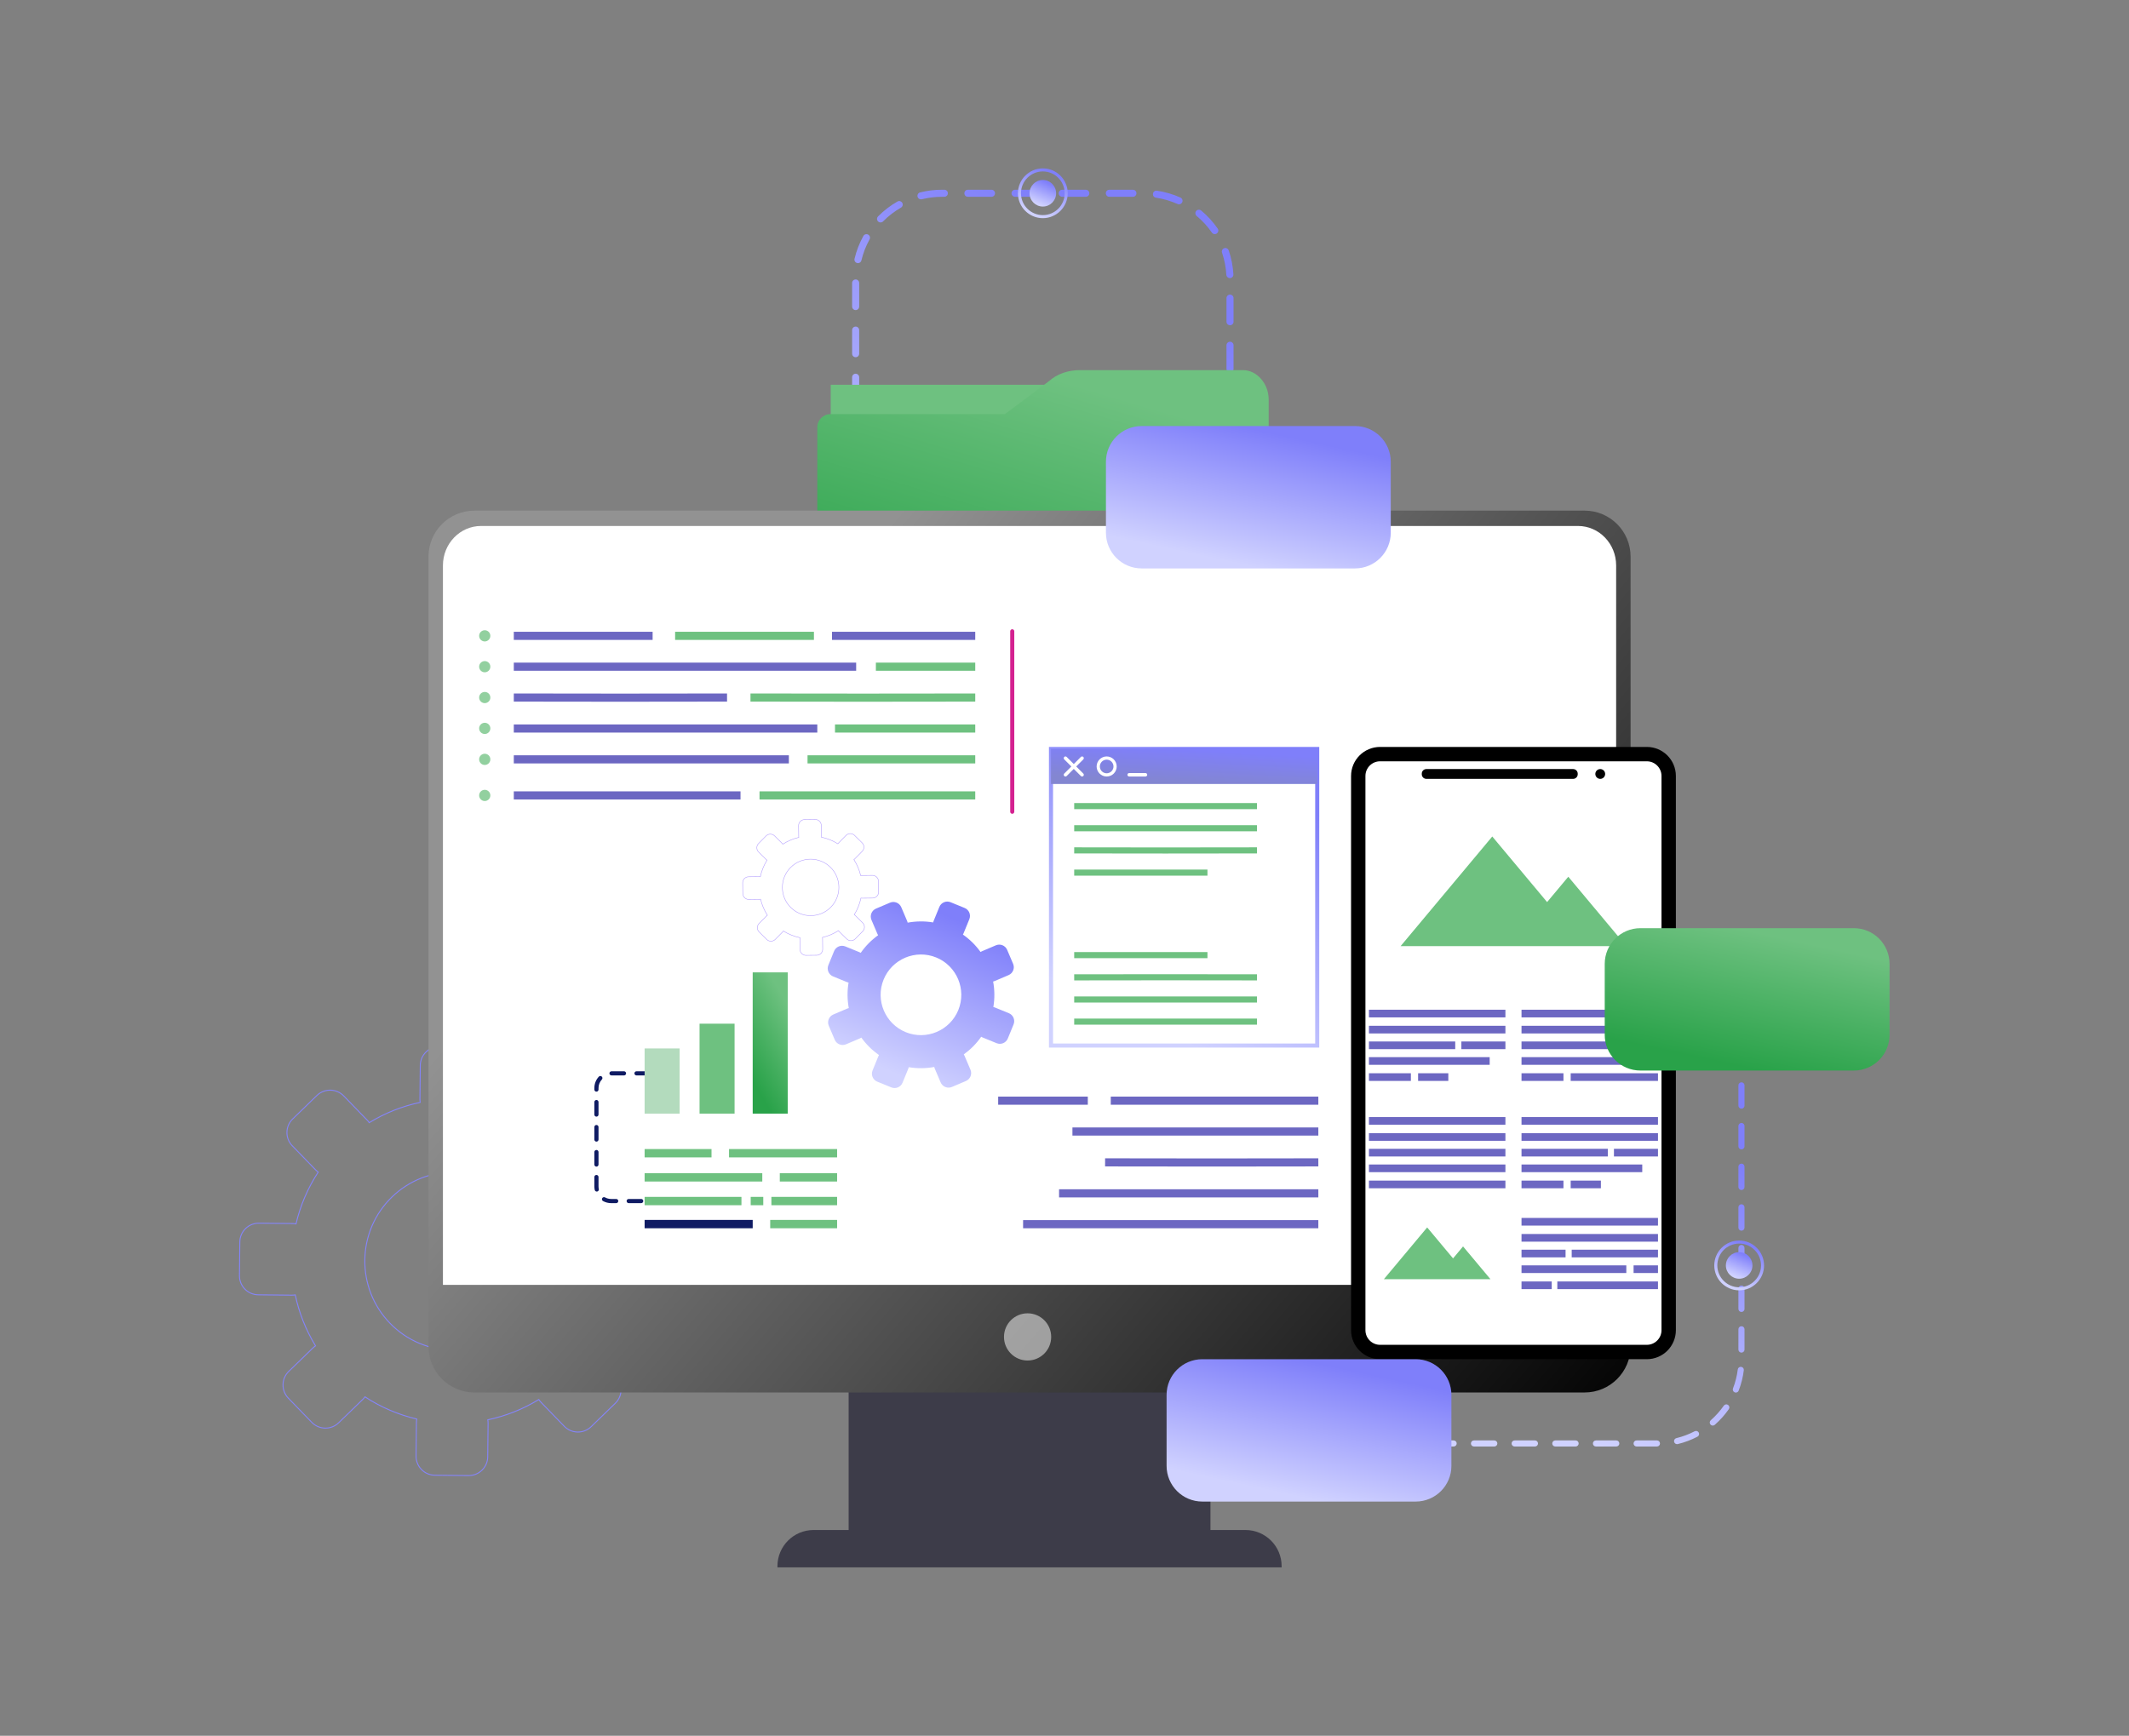 <svg width="2222" height="1812" viewBox="0 0 2222 1812" fill="none" xmlns="http://www.w3.org/2000/svg">
<rect x="0" y="0" width="2222" height="1812" fill="#808080" stroke="none"/>
<path d="M893.027 864.972C890.991 864.972 889.336 863.317 889.336 861.281V836.678C889.336 834.642 890.991 832.987 893.027 832.987C895.064 832.987 896.718 834.642 896.718 836.678V861.281C896.718 863.317 895.064 864.972 893.027 864.972ZM893.027 815.767C890.991 815.767 889.336 814.113 889.336 812.076V787.474C889.336 785.437 890.991 783.782 893.027 783.782C895.064 783.782 896.718 785.437 896.718 787.474V812.076C896.718 814.113 895.064 815.767 893.027 815.767ZM893.027 766.558C890.991 766.558 889.336 764.904 889.336 762.867V738.265C889.336 736.228 890.991 734.573 893.027 734.573C895.064 734.573 896.718 736.228 896.718 738.265V762.867C896.718 764.908 895.064 766.558 893.027 766.558ZM893.027 717.353C890.991 717.353 889.336 715.699 889.336 713.662V689.06C889.336 687.023 890.991 685.369 893.027 685.369C895.064 685.369 896.718 687.023 896.718 689.06V713.662C896.718 715.703 895.064 717.353 893.027 717.353ZM893.027 668.149C890.991 668.149 889.336 666.494 889.336 664.457V639.855C889.336 637.818 890.991 636.164 893.027 636.164C895.064 636.164 896.718 637.818 896.718 639.855V664.457C896.718 666.494 895.064 668.149 893.027 668.149ZM893.027 618.944C890.991 618.944 889.336 617.289 889.336 615.252V590.65C889.336 588.614 890.991 586.959 893.027 586.959C895.064 586.959 896.718 588.614 896.718 590.65V615.252C896.718 617.289 895.064 618.944 893.027 618.944ZM1283.75 574.621C1281.71 574.621 1280.06 572.966 1280.06 570.93V557.273C1280.06 555.237 1281.71 553.582 1283.75 553.582C1285.79 553.582 1287.44 555.237 1287.44 557.273V570.93C1287.44 572.966 1285.79 574.621 1283.75 574.621ZM893.027 569.739C890.991 569.739 889.336 568.088 889.336 566.048V541.445C889.336 539.409 890.991 537.754 893.027 537.754C895.064 537.754 896.718 539.409 896.718 541.445V566.048C896.718 568.084 895.064 569.739 893.027 569.739ZM1283.75 536.362C1281.71 536.362 1280.06 534.712 1280.06 532.671V508.069C1280.06 506.032 1281.71 504.377 1283.75 504.377C1285.79 504.377 1287.44 506.032 1287.44 508.069V532.671C1287.44 534.707 1285.79 536.362 1283.75 536.362ZM893.027 520.534C890.991 520.534 889.336 518.879 889.336 516.843V492.24C889.336 490.204 890.991 488.549 893.027 488.549C895.064 488.549 896.718 490.204 896.718 492.24V516.843C896.718 518.879 895.064 520.534 893.027 520.534ZM1283.75 487.153C1281.71 487.153 1280.06 485.499 1280.06 483.462V458.86C1280.06 456.823 1281.71 455.168 1283.75 455.168C1285.79 455.168 1287.44 456.823 1287.44 458.86V483.462C1287.44 485.503 1285.79 487.153 1283.75 487.153ZM893.027 471.325C890.991 471.325 889.336 469.67 889.336 467.634V443.031C889.336 440.995 890.991 439.34 893.027 439.34C895.064 439.34 896.718 440.995 896.718 443.031V467.634C896.718 469.674 895.064 471.325 893.027 471.325ZM1283.75 437.948C1281.71 437.948 1280.06 436.294 1280.06 434.257V409.655C1280.06 407.618 1281.71 405.964 1283.75 405.964C1285.79 405.964 1287.44 407.618 1287.44 409.655V434.257C1287.44 436.298 1285.79 437.948 1283.75 437.948ZM893.027 422.12C890.991 422.12 889.336 420.465 889.336 418.429V393.827C889.336 391.79 890.991 390.135 893.027 390.135C895.064 390.135 896.718 391.79 896.718 393.827V418.429C896.718 420.47 895.064 422.12 893.027 422.12ZM1283.75 388.743C1281.71 388.743 1280.06 387.089 1280.06 385.052V360.45C1280.06 358.413 1281.71 356.759 1283.75 356.759C1285.79 356.759 1287.44 358.413 1287.44 360.45V385.052C1287.44 387.093 1285.79 388.743 1283.75 388.743ZM893.027 372.915C890.991 372.915 889.336 371.261 889.336 369.224V344.622C889.336 342.585 890.991 340.931 893.027 340.931C895.064 340.931 896.718 342.585 896.718 344.622V369.224C896.718 371.261 895.064 372.915 893.027 372.915ZM1283.75 339.539C1281.71 339.539 1280.06 337.884 1280.06 335.847V311.245C1280.06 309.208 1281.71 307.554 1283.75 307.554C1285.79 307.554 1287.44 309.208 1287.44 311.245V335.847C1287.44 337.884 1285.79 339.539 1283.75 339.539ZM893.027 323.71C890.991 323.71 889.336 322.056 889.336 320.019V295.417C889.336 293.38 890.991 291.726 893.027 291.726C895.064 291.726 896.718 293.38 896.718 295.417V320.019C896.718 322.056 895.064 323.71 893.027 323.71ZM1283.59 290.338C1281.65 290.338 1280.02 288.819 1279.91 286.856C1279.46 278.969 1277.95 271.209 1275.4 263.781C1274.74 261.855 1275.77 259.753 1277.69 259.092C1279.6 258.435 1281.73 259.458 1282.38 261.387C1285.15 269.451 1286.8 277.881 1287.28 286.437C1287.4 288.474 1285.84 290.215 1283.81 290.334C1283.73 290.334 1283.66 290.338 1283.59 290.338ZM895.454 274.699C895.17 274.699 894.887 274.666 894.6 274.6C892.617 274.128 891.389 272.141 891.861 270.157C893.832 261.831 896.94 253.82 901.095 246.347C902.081 244.566 904.335 243.925 906.113 244.919C907.895 245.908 908.535 248.158 907.546 249.94C903.715 256.817 900.857 264.196 899.042 271.861C898.64 273.557 897.125 274.699 895.454 274.699ZM1267.85 244.397C1266.68 244.397 1265.53 243.843 1264.81 242.808C1260.33 236.321 1254.99 230.478 1248.94 225.44C1247.38 224.135 1247.16 221.807 1248.46 220.242C1249.77 218.67 1252.09 218.469 1253.66 219.77C1260.22 225.235 1266.01 231.574 1270.88 238.608C1272.04 240.287 1271.62 242.582 1269.94 243.744C1269.31 244.188 1268.58 244.397 1267.85 244.397ZM919.03 232.215C918.093 232.215 917.157 231.858 916.435 231.148C914.985 229.715 914.973 227.378 916.406 225.929C922.425 219.84 929.233 214.605 936.636 210.372C938.397 209.362 940.659 209.978 941.674 211.747C942.684 213.517 942.068 215.771 940.298 216.785C933.474 220.682 927.204 225.506 921.653 231.123C920.931 231.85 919.978 232.215 919.03 232.215ZM1230.51 213.295C1230.01 213.295 1229.5 213.192 1229.01 212.975C1221.82 209.752 1214.22 207.535 1206.43 206.381C1204.41 206.085 1203.02 204.205 1203.32 202.189C1203.62 200.173 1205.48 198.736 1207.51 199.081C1215.98 200.329 1224.22 202.739 1232.03 206.237C1233.89 207.071 1234.72 209.255 1233.89 211.115C1233.27 212.482 1231.92 213.295 1230.51 213.295ZM961.209 208.126C959.555 208.126 958.052 207.005 957.633 205.33C957.14 203.351 958.339 201.347 960.318 200.854C967.721 199.007 975.387 198.066 983.098 198.066H985.586C987.622 198.066 989.277 199.721 989.277 201.758C989.277 203.794 987.622 205.449 985.586 205.449H983.098C975.991 205.449 968.928 206.311 962.104 208.015C961.809 208.089 961.505 208.126 961.209 208.126ZM1182.41 205.449H1157.81C1155.77 205.449 1154.12 203.794 1154.12 201.758C1154.12 199.721 1155.77 198.066 1157.81 198.066H1182.41C1184.45 198.066 1186.1 199.721 1186.1 201.758C1186.1 203.794 1184.45 205.449 1182.41 205.449ZM1133.21 205.449H1108.61C1106.57 205.449 1104.92 203.794 1104.92 201.758C1104.92 199.721 1106.57 198.066 1108.61 198.066H1133.21C1135.25 198.066 1136.9 199.721 1136.9 201.758C1136.9 203.794 1135.25 205.449 1133.21 205.449ZM1084 205.449H1059.4C1057.36 205.449 1055.71 203.794 1055.71 201.758C1055.71 199.721 1057.36 198.066 1059.4 198.066H1084C1086.04 198.066 1087.69 199.721 1087.69 201.758C1087.69 203.794 1086.04 205.449 1084 205.449ZM1034.79 205.449H1010.19C1008.16 205.449 1006.5 203.794 1006.5 201.758C1006.5 199.721 1008.16 198.066 1010.19 198.066H1034.79C1036.83 198.066 1038.49 199.721 1038.49 201.758C1038.49 203.794 1036.84 205.449 1034.79 205.449Z" fill="url(#paint0_linear_1002_3626)"/>
<path d="M1088.38 215.626C1096.04 215.626 1102.25 209.418 1102.25 201.76C1102.25 194.102 1096.04 187.895 1088.38 187.895C1080.72 187.895 1074.52 194.102 1074.52 201.76C1074.52 209.418 1080.72 215.626 1088.38 215.626Z" fill="url(#paint1_linear_1002_3626)"/>
<path d="M1088.38 227.746C1074.06 227.746 1062.4 216.089 1062.4 201.76C1062.4 187.43 1074.06 175.773 1088.38 175.773C1102.71 175.773 1114.37 187.43 1114.37 201.76C1114.37 216.089 1102.71 227.746 1088.38 227.746ZM1088.38 178.955C1075.81 178.955 1065.58 189.187 1065.58 201.76C1065.58 214.336 1075.81 224.564 1088.38 224.564C1100.96 224.564 1111.19 214.332 1111.19 201.76C1111.19 189.187 1100.96 178.955 1088.38 178.955Z" fill="url(#paint2_linear_1002_3626)"/>
<path d="M1104.96 401.676H867.008V442.357H1104.96V401.676Z" fill="#6EC180"/>
<path d="M1297.19 386.363H1127.1C1114.72 386.363 1102.98 390.518 1095.02 397.716L1048.81 432.292H866.779C859.171 432.292 853 438.463 853 446.071V698.02C853 705.628 859.171 711.799 866.779 711.799H1310.32C1317.93 711.799 1324.1 705.632 1324.1 698.02V454.599V446.071V416.985C1324.1 400.8 1312.05 386.363 1297.19 386.363Z" fill="url(#paint3_linear_1002_3626)"/>
<path d="M594.205 1147.72L568.979 1172.17C568.141 1172.98 567.406 1173.87 566.741 1174.78C549.96 1163.78 531.636 1156.06 512.671 1151.62C512.884 1150.48 513.036 1149.32 513.048 1148.14L513.426 1113.01C513.541 1102.08 504.746 1093.08 493.812 1092.97L458.678 1092.59C447.752 1092.48 438.756 1101.27 438.642 1112.2L438.264 1147.34C438.251 1148.52 438.379 1149.68 438.564 1150.82C420.017 1154.74 402.009 1161.79 385.364 1171.98C384.727 1171.04 384.021 1170.14 383.208 1169.3L358.753 1144.07C351.141 1136.22 338.565 1136.03 330.714 1143.64L305.488 1168.09C297.637 1175.71 297.444 1188.28 305.053 1196.13L329.507 1221.36C330.32 1222.2 331.203 1222.93 332.114 1223.6C321.111 1240.38 313.388 1258.7 308.953 1277.67C307.816 1277.45 306.658 1277.3 305.471 1277.29L270.337 1276.91C265.074 1276.85 260.101 1278.84 256.324 1282.5C256.299 1282.52 256.279 1282.55 256.258 1282.57C252.473 1286.27 250.358 1291.23 250.301 1296.53L249.923 1331.66C249.808 1342.59 258.603 1351.58 269.537 1351.7L304.671 1352.07C305.861 1352.09 307.011 1351.95 308.148 1351.76C312.065 1370.31 319.115 1388.33 329.31 1404.97C328.374 1405.61 327.471 1406.31 326.633 1407.13L301.407 1431.58C293.556 1439.19 293.363 1451.77 300.971 1459.62L325.426 1484.84C333.038 1492.69 345.615 1492.89 353.465 1485.28L378.692 1460.82C379.529 1460.01 380.264 1459.13 380.929 1458.22C397.714 1469.22 416.043 1476.94 435.012 1481.38C434.798 1482.51 434.634 1483.66 434.622 1484.85L434.244 1519.99C434.187 1525.28 436.194 1530.29 439.902 1534.07C443.606 1537.86 448.565 1539.97 453.858 1540.03L488.992 1540.41C494.424 1540.46 499.376 1538.32 502.997 1534.81C506.664 1531.25 508.971 1526.29 509.029 1520.8L509.406 1485.66C509.419 1484.47 509.283 1483.32 509.094 1482.19C527.645 1478.27 545.657 1471.22 562.307 1461.02C562.943 1461.96 563.649 1462.86 564.462 1463.7L588.917 1488.93C596.529 1496.78 609.105 1496.97 616.956 1489.36L642.182 1464.91C650.033 1457.3 650.226 1444.72 642.618 1436.87L618.163 1411.64C617.35 1410.8 616.467 1410.07 615.552 1409.4C626.555 1392.62 634.279 1374.3 638.713 1355.32C639.846 1355.54 641 1355.7 642.191 1355.71L677.325 1356.09C682.757 1356.15 687.708 1354 691.334 1350.49C695 1346.94 697.308 1341.98 697.365 1336.48L697.747 1301.35C697.862 1290.41 689.063 1281.42 678.133 1281.31L642.999 1280.93C641.817 1280.92 640.659 1281.04 639.518 1281.23C635.601 1262.68 628.551 1244.67 618.36 1228.03C619.296 1227.39 620.199 1226.68 621.037 1225.87L646.264 1201.42C654.114 1193.81 654.307 1181.23 646.699 1173.38L622.244 1148.16C614.628 1140.3 602.051 1140.1 594.205 1147.72ZM538.653 1383.35C501.786 1419.09 442.719 1418.18 406.977 1381.32C371.235 1344.45 372.151 1285.38 409.018 1249.64C445.884 1213.9 504.952 1214.81 540.693 1251.68C576.431 1288.54 575.515 1347.61 538.653 1383.35Z" stroke="#8484FA" stroke-miterlimit="10"/>
<path d="M1263.33 1435.71H885.703V1616.73H1263.33V1435.71Z" fill="#3D3C49"/>
<path d="M1701.81 581.056V1405.69C1701.81 1432.18 1680.34 1453.65 1653.82 1453.65H495.205C468.718 1453.65 447.211 1432.18 447.211 1405.69V581.056C447.211 554.569 468.718 533.063 495.205 533.063H1653.82C1680.34 533.062 1701.81 554.569 1701.81 581.056Z" fill="url(#paint4_linear_1002_3626)"/>
<path opacity="0.5" d="M1097.11 1395.65C1097.11 1409.25 1086.08 1420.28 1072.47 1420.28C1058.86 1420.28 1047.84 1409.25 1047.84 1395.65C1047.84 1382.04 1058.86 1371.01 1072.47 1371.01C1086.08 1371.01 1097.11 1382.04 1097.11 1395.65Z" fill="white"/>
<path d="M1686.74 1341.31V590.297C1686.74 567.534 1668.92 549.082 1646.94 549.082H502.08C480.101 549.082 462.281 567.534 462.281 590.297V1341.31H1686.74Z" fill="white"/>
<path d="M1337.62 1636.23H811.398V1634.97C811.398 1614.12 828.302 1597.22 849.148 1597.22H1299.87C1320.72 1597.22 1337.62 1614.12 1337.62 1634.97V1636.23H1337.62Z" fill="#3D3C49"/>
<path d="M1414.23 593.395H1191.54C1170.94 593.395 1154.25 576.7 1154.25 556.109V482.047C1154.25 461.456 1170.94 444.762 1191.54 444.762H1414.23C1434.82 444.762 1451.51 461.456 1451.51 482.047V556.105C1451.51 576.7 1434.82 593.395 1414.23 593.395Z" fill="url(#paint5_linear_1002_3626)"/>
<path d="M1474.71 1510.06H1464.1C1462.35 1510.06 1460.92 1508.64 1460.92 1506.88C1460.92 1505.12 1462.35 1503.7 1464.1 1503.7H1474.71C1476.47 1503.7 1477.89 1505.12 1477.89 1506.88C1477.89 1508.64 1476.47 1510.06 1474.71 1510.06Z" fill="#B19CFE"/>
<path d="M1729.32 1510.06H1708.1C1706.35 1510.06 1704.92 1508.64 1704.92 1506.88C1704.92 1505.12 1706.35 1503.7 1708.1 1503.7H1729.32C1731.08 1503.7 1732.51 1505.12 1732.51 1506.88C1732.51 1508.64 1731.08 1510.06 1729.32 1510.06ZM1686.88 1510.06H1665.67C1663.91 1510.06 1662.49 1508.64 1662.49 1506.88C1662.49 1505.12 1663.91 1503.7 1665.67 1503.7H1686.88C1688.64 1503.7 1690.07 1505.12 1690.07 1506.88C1690.07 1508.64 1688.64 1510.06 1686.88 1510.06ZM1644.45 1510.06H1623.23C1621.47 1510.06 1620.05 1508.64 1620.05 1506.88C1620.05 1505.12 1621.47 1503.7 1623.23 1503.7H1644.45C1646.21 1503.7 1647.63 1505.12 1647.63 1506.88C1647.63 1508.64 1646.21 1510.06 1644.45 1510.06ZM1602.01 1510.06H1580.79C1579.04 1510.06 1577.61 1508.64 1577.61 1506.88C1577.61 1505.12 1579.04 1503.7 1580.79 1503.7H1602.01C1603.77 1503.7 1605.19 1505.12 1605.19 1506.88C1605.2 1508.64 1603.77 1510.06 1602.01 1510.06ZM1559.58 1510.06H1538.36C1536.61 1510.06 1535.18 1508.64 1535.18 1506.88C1535.18 1505.12 1536.61 1503.7 1538.36 1503.7H1559.58C1561.34 1503.7 1562.76 1505.12 1562.76 1506.88C1562.76 1508.64 1561.34 1510.06 1559.58 1510.06ZM1517.14 1510.06H1495.92C1494.17 1510.06 1492.74 1508.64 1492.74 1506.88C1492.74 1505.12 1494.17 1503.7 1495.92 1503.7H1517.14C1518.9 1503.7 1520.33 1505.12 1520.33 1506.88C1520.33 1508.64 1518.9 1510.06 1517.14 1510.06ZM1750.33 1507.6C1748.9 1507.6 1747.6 1506.62 1747.25 1505.16C1746.83 1503.45 1747.88 1501.73 1749.59 1501.32C1756.21 1499.71 1762.64 1497.3 1768.68 1494.15C1770.24 1493.34 1772.16 1493.94 1772.97 1495.5C1773.78 1497.06 1773.18 1498.98 1771.62 1499.79C1765.12 1503.18 1758.21 1505.78 1751.08 1507.5C1750.83 1507.57 1750.58 1507.6 1750.33 1507.6ZM1787.61 1488.19C1786.72 1488.19 1785.84 1487.83 1785.22 1487.11C1784.05 1485.79 1784.19 1483.78 1785.51 1482.62C1790.63 1478.12 1795.21 1473 1799.11 1467.42C1800.12 1465.98 1802.1 1465.62 1803.55 1466.63C1804.99 1467.64 1805.34 1469.63 1804.33 1471.06C1800.14 1477.06 1795.22 1482.56 1789.71 1487.4C1789.1 1487.93 1788.35 1488.19 1787.61 1488.19ZM1811.66 1453.75C1811.28 1453.75 1810.89 1453.68 1810.52 1453.54C1808.88 1452.91 1808.06 1451.06 1808.7 1449.42C1811.15 1443.07 1812.83 1436.42 1813.68 1429.65C1813.9 1427.91 1815.43 1426.67 1817.23 1426.9C1818.98 1427.11 1820.21 1428.71 1819.99 1430.45C1819.08 1437.73 1817.28 1444.88 1814.63 1451.72C1814.15 1452.98 1812.94 1453.75 1811.66 1453.75ZM1817.53 1412.05C1815.78 1412.05 1814.35 1410.63 1814.35 1408.87V1387.65C1814.35 1385.89 1815.78 1384.47 1817.53 1384.47C1819.29 1384.47 1820.72 1385.89 1820.72 1387.65V1408.87C1820.72 1410.63 1819.29 1412.05 1817.53 1412.05ZM1817.53 1369.61C1815.78 1369.61 1814.35 1368.19 1814.35 1366.43V1345.22C1814.35 1343.46 1815.78 1342.04 1817.53 1342.04C1819.29 1342.04 1820.72 1343.46 1820.72 1345.22V1366.43C1820.72 1368.19 1819.29 1369.61 1817.53 1369.61ZM1817.53 1327.18C1815.78 1327.18 1814.35 1325.76 1814.35 1324V1302.78C1814.35 1301.03 1815.78 1299.6 1817.53 1299.6C1819.29 1299.6 1820.72 1301.03 1820.72 1302.78V1324C1820.72 1325.76 1819.29 1327.18 1817.53 1327.18ZM1817.53 1284.75C1815.78 1284.75 1814.35 1283.32 1814.35 1281.56V1260.34C1814.35 1258.59 1815.78 1257.16 1817.53 1257.16C1819.29 1257.16 1820.72 1258.59 1820.72 1260.34V1281.56C1820.72 1283.32 1819.29 1284.75 1817.53 1284.75ZM1817.53 1242.31C1815.78 1242.31 1814.35 1240.89 1814.35 1239.13V1217.91C1814.35 1216.15 1815.78 1214.73 1817.53 1214.73C1819.29 1214.73 1820.72 1216.15 1820.72 1217.91V1239.13C1820.72 1240.88 1819.29 1242.31 1817.53 1242.31ZM1817.53 1199.87C1815.78 1199.87 1814.35 1198.45 1814.35 1196.69V1175.48C1814.35 1173.72 1815.78 1172.29 1817.53 1172.29C1819.29 1172.29 1820.72 1173.72 1820.72 1175.48V1196.69C1820.72 1198.45 1819.29 1199.87 1817.53 1199.87ZM1817.53 1157.43C1815.78 1157.43 1814.35 1156.01 1814.35 1154.25V1133.03C1814.35 1131.28 1815.78 1129.85 1817.53 1129.85C1819.29 1129.85 1820.72 1131.28 1820.72 1133.03V1154.25C1820.72 1156.01 1819.29 1157.43 1817.53 1157.43Z" fill="url(#paint6_linear_1002_3626)"/>
<path d="M1817.53 1114.91C1815.78 1114.91 1814.35 1113.48 1814.35 1111.73V1104.3H1811.68C1809.92 1104.3 1808.5 1102.88 1808.5 1101.12C1808.5 1099.36 1809.92 1097.94 1811.68 1097.94H1817.53C1819.29 1097.94 1820.72 1099.36 1820.72 1101.12V1111.73C1820.72 1113.48 1819.29 1114.91 1817.53 1114.91Z" fill="#B19CFE"/>
<path d="M1440.38 787.246H1718.78C1731.37 787.246 1741.58 797.454 1741.58 810.048V1388.6C1741.58 1401.2 1731.37 1411.4 1718.78 1411.4H1440.38C1427.79 1411.4 1417.58 1401.2 1417.58 1388.6V810.048C1417.58 797.454 1427.79 787.246 1440.38 787.246Z" fill="white" stroke="black" stroke-width="15"/>
<path d="M1641.82 813.088H1488.69C1486.03 813.088 1483.88 810.932 1483.88 808.276V807.656C1483.88 804.999 1486.03 802.844 1488.69 802.844H1641.82C1644.48 802.844 1646.64 804.999 1646.64 807.656V808.276C1646.64 810.932 1644.48 813.088 1641.82 813.088Z" fill="black"/>
<path d="M1675.27 807.964C1675.27 810.793 1672.98 813.088 1670.15 813.088C1667.32 813.088 1665.02 810.793 1665.02 807.964C1665.02 805.135 1667.32 802.84 1670.15 802.84C1672.98 802.84 1675.27 805.135 1675.27 807.964Z" fill="black"/>
<path d="M1730.42 837.789H1428.74V1023.17H1730.42V837.789Z" fill="white"/>
<path d="M1636.81 915.249L1614.69 941.708L1557.46 873.242L1461.77 987.71H1576.23H1653.14H1697.38L1636.81 915.249Z" fill="#6EC180"/>
<path d="M1571.17 1268.71H1428.74V1352.25H1571.17V1268.71Z" fill="white"/>
<path d="M1526.97 1301.18L1516.53 1313.67L1489.51 1281.34L1444.33 1335.39H1498.37H1534.68H1555.57L1526.97 1301.18Z" fill="#6EC180"/>
<path d="M1571.17 1070.85H1428.74V1078.85H1571.17V1070.85Z" fill="#6C67C2"/>
<path d="M1571.17 1054.08H1428.74V1062.08H1571.17V1054.08Z" fill="#6C67C2"/>
<path d="M1518.8 1087.23H1428.74V1095.23H1518.8V1087.23Z" fill="#6C67C2"/>
<path d="M1571.17 1087.23H1525.2V1095.23H1571.17V1087.23Z" fill="#6C67C2"/>
<path d="M1554.75 1103.59H1428.74V1111.59H1554.75V1103.59Z" fill="#6C67C2"/>
<path d="M1472.51 1120.4H1428.74V1128.4H1472.51V1120.4Z" fill="#6C67C2"/>
<path d="M1511.58 1120.4H1480.05V1128.4H1511.58V1120.4Z" fill="#6C67C2"/>
<path d="M1730.41 1182.91H1587.98V1190.92H1730.41V1182.91Z" fill="#6C67C2"/>
<path d="M1730.41 1166.14H1587.98V1174.14H1730.41V1166.14Z" fill="#6C67C2"/>
<path d="M1678.04 1199.29H1587.98V1207.29H1678.04V1199.29Z" fill="#6C67C2"/>
<path d="M1730.41 1199.29H1684.45V1207.29H1730.41V1199.29Z" fill="#6C67C2"/>
<path d="M1713.99 1215.65H1587.98V1223.65H1713.99V1215.65Z" fill="#6C67C2"/>
<path d="M1631.75 1232.46H1587.98V1240.46H1631.75V1232.46Z" fill="#6C67C2"/>
<path d="M1670.82 1232.46H1639.3V1240.46H1670.82V1232.46Z" fill="#6C67C2"/>
<path d="M1730.41 1070.85H1587.98V1078.85H1730.41V1070.85Z" fill="#6C67C2"/>
<path d="M1730.41 1054.08H1587.98V1062.08H1730.41V1054.08Z" fill="#6C67C2"/>
<path d="M1678.04 1087.23H1587.98V1095.23H1678.04V1087.23Z" fill="#6C67C2"/>
<path d="M1730.41 1087.23H1684.45V1095.23H1730.41V1087.23Z" fill="#6C67C2"/>
<path d="M1730.41 1103.59H1587.98V1111.59H1730.41V1103.59Z" fill="#6C67C2"/>
<path d="M1631.75 1120.4H1587.98V1128.4H1631.75V1120.4Z" fill="#6C67C2"/>
<path d="M1730.41 1120.4H1639.3V1128.4H1730.41V1120.4Z" fill="#6C67C2"/>
<path d="M1571.17 1182.91H1428.74V1190.92H1571.17V1182.91Z" fill="#6C67C2"/>
<path d="M1571.17 1166.14H1428.74V1174.14H1571.17V1166.14Z" fill="#6C67C2"/>
<path d="M1571.17 1199.29H1428.74V1207.29H1571.17V1199.29Z" fill="#6C67C2"/>
<path d="M1571.17 1215.65H1428.74V1223.65H1571.17V1215.65Z" fill="#6C67C2"/>
<path d="M1571.17 1232.46H1428.74V1240.46H1571.17V1232.46Z" fill="#6C67C2"/>
<path d="M1730.41 1288.21H1587.98V1296.21H1730.41V1288.21Z" fill="#6C67C2"/>
<path d="M1730.41 1271.44H1587.98V1279.44H1730.41V1271.44Z" fill="#6C67C2"/>
<path d="M1730.41 1304.59H1640.35V1312.59H1730.41V1304.59Z" fill="#6C67C2"/>
<path d="M1633.95 1304.59H1587.98V1312.59H1633.95V1304.59Z" fill="#6C67C2"/>
<path d="M1697.35 1320.95H1587.98V1328.95H1697.35V1320.95Z" fill="#6C67C2"/>
<path d="M1730.41 1320.95H1704.95V1328.95H1730.41V1320.95Z" fill="#6C67C2"/>
<path d="M1730.41 1337.76H1625.35V1345.76H1730.41V1337.76Z" fill="#6C67C2"/>
<path d="M1619.51 1337.76H1587.98V1345.76H1619.51V1337.76Z" fill="#6C67C2"/>
<path d="M1477.52 1567.53H1254.83C1234.24 1567.53 1217.55 1550.84 1217.55 1530.25V1456.19C1217.55 1435.6 1234.24 1418.91 1254.83 1418.91H1477.52C1498.11 1418.91 1514.81 1435.6 1514.81 1456.19V1530.25C1514.81 1550.84 1498.11 1567.53 1477.52 1567.53Z" fill="url(#paint7_linear_1002_3626)"/>
<path d="M1829 1321.02C1829 1328.68 1822.8 1334.89 1815.14 1334.89C1807.48 1334.89 1801.27 1328.68 1801.27 1321.02C1801.27 1313.36 1807.48 1307.16 1815.14 1307.16C1822.8 1307.16 1829 1313.36 1829 1321.02Z" fill="url(#paint8_linear_1002_3626)"/>
<path d="M1815.14 1347.01C1800.81 1347.01 1789.16 1335.35 1789.16 1321.02C1789.16 1306.69 1800.82 1295.04 1815.14 1295.04C1829.47 1295.04 1841.13 1306.69 1841.13 1321.02C1841.13 1335.35 1829.47 1347.01 1815.14 1347.01ZM1815.14 1298.21C1802.57 1298.21 1792.34 1308.44 1792.34 1321.02C1792.34 1333.59 1802.57 1343.82 1815.14 1343.82C1827.72 1343.82 1837.95 1333.59 1837.95 1321.02C1837.95 1308.44 1827.72 1298.21 1815.14 1298.21Z" fill="url(#paint9_linear_1002_3626)"/>
<path d="M1934.8 1117.57H1712.11C1691.52 1117.57 1674.83 1100.88 1674.83 1080.28V1006.23C1674.83 985.636 1691.52 968.941 1712.11 968.941H1934.8C1955.4 968.941 1972.09 985.636 1972.09 1006.23V1080.28C1972.09 1100.88 1955.4 1117.57 1934.8 1117.57Z" fill="url(#paint10_linear_1002_3626)"/>
<path d="M1135.32 1144.78H1041.78V1153.27H1135.32V1144.78Z" fill="#6C67C2"/>
<path d="M1375.92 1144.78H1159.3V1153.27H1375.92V1144.78Z" fill="#6C67C2"/>
<path d="M1264.9 1217.8C1227.72 1217.8 1190.45 1217.76 1153.36 1217.67L1153.38 1209.18C1227.55 1209.36 1302.42 1209.36 1375.91 1209.18L1375.93 1217.67C1339.18 1217.76 1302.08 1217.8 1264.9 1217.8Z" fill="#6C67C2"/>
<path d="M1375.92 1176.98H1119.28V1185.47H1375.92V1176.98Z" fill="#6C67C2"/>
<path d="M1375.93 1241.52H1105.33V1250.01H1375.93V1241.52Z" fill="#6C67C2"/>
<path d="M1375.92 1273.72H1067.79V1282.21H1375.92V1273.72Z" fill="#6C67C2"/>
<path d="M681.126 659.531H536.25V668.018H681.126V659.531Z" fill="#6C67C2"/>
<path d="M1017.84 659.531H868.336V668.018H1017.84V659.531Z" fill="#6C67C2"/>
<path d="M1017.85 691.734H914.141V700.221H1017.85V691.734Z" fill="#6EC180"/>
<path d="M1017.85 756.273H871.484V764.76H1017.85V756.273Z" fill="#6EC180"/>
<path d="M1017.85 788.473H842.812V796.96H1017.85V788.473Z" fill="#6EC180"/>
<path d="M1017.85 826.121H792.703V834.608H1017.85V826.121Z" fill="#6EC180"/>
<path d="M849.485 659.531H704.609V668.018H849.485V659.531Z" fill="#6EC180"/>
<path d="M900.891 732.552C878.761 732.552 856.552 732.519 812.134 732.458L783.258 732.417L783.266 723.93L812.147 723.971C900.965 724.094 900.973 724.094 989.164 723.971L1017.85 723.93V732.417L989.176 732.458C945.075 732.523 923.022 732.552 900.891 732.552Z" fill="#6EC180"/>
<path d="M647.269 732.556C610.086 732.556 572.99 732.511 536.242 732.424L536.259 723.938C609.746 724.114 684.62 724.114 758.797 723.938L758.814 732.424C721.717 732.515 684.448 732.556 647.269 732.556Z" fill="#6C67C2"/>
<path d="M893.564 691.734H536.25V700.221H893.564V691.734Z" fill="#6C67C2"/>
<path d="M772.864 826.121H536.25V834.608H772.864V826.121Z" fill="#6C67C2"/>
<path d="M853.002 756.273H536.25V764.76H853.002V756.273Z" fill="#6C67C2"/>
<path d="M823.321 788.473H536.25V796.96H823.321V788.473Z" fill="#6C67C2"/>
<path d="M505.921 669.628C509.153 669.628 511.772 667.008 511.772 663.777C511.772 660.545 509.153 657.926 505.921 657.926C502.69 657.926 500.07 660.545 500.07 663.777C500.07 667.008 502.69 669.628 505.921 669.628Z" fill="#92D09F"/>
<path d="M511.772 695.976C511.772 699.207 509.152 701.827 505.921 701.827C502.69 701.827 500.07 699.207 500.07 695.976C500.07 692.745 502.69 690.125 505.921 690.125C509.152 690.121 511.772 692.74 511.772 695.976Z" fill="#92D09F"/>
<path d="M505.921 734.03C509.153 734.03 511.772 731.41 511.772 728.179C511.772 724.948 509.153 722.328 505.921 722.328C502.69 722.328 500.07 724.948 500.07 728.179C500.07 731.41 502.69 734.03 505.921 734.03Z" fill="#92D09F"/>
<path d="M511.772 760.378C511.772 763.61 509.152 766.229 505.921 766.229C502.69 766.229 500.07 763.61 500.07 760.378C500.07 757.147 502.69 754.527 505.921 754.527C509.152 754.527 511.772 757.147 511.772 760.378Z" fill="#92D09F"/>
<path d="M505.921 798.565C509.153 798.565 511.772 795.946 511.772 792.714C511.772 789.483 509.153 786.863 505.921 786.863C502.69 786.863 500.07 789.483 500.07 792.714C500.07 795.946 502.69 798.565 505.921 798.565Z" fill="#92D09F"/>
<path d="M511.772 830.363C511.772 833.594 509.152 836.213 505.921 836.213C502.69 836.213 500.07 833.594 500.07 830.363C500.07 827.131 502.69 824.512 505.921 824.512C509.152 824.512 511.772 827.131 511.772 830.363Z" fill="#92D09F"/>
<path d="M1056.47 849.551C1055.29 849.551 1054.34 848.603 1054.34 847.428V659.009C1054.34 657.835 1055.29 656.887 1056.47 656.887C1057.64 656.887 1058.59 657.835 1058.59 659.009V847.432C1058.59 848.603 1057.64 849.551 1056.47 849.551Z" fill="#D42190"/>
<path d="M695.285 1255.99H682.241C681.038 1255.99 680.069 1255.01 680.069 1253.81C680.069 1252.61 681.042 1251.64 682.241 1251.64H695.285C696.488 1251.64 697.457 1252.61 697.457 1253.81C697.462 1255.01 696.488 1255.99 695.285 1255.99ZM669.201 1255.99H656.161C654.958 1255.99 653.989 1255.01 653.989 1253.81C653.989 1252.61 654.962 1251.64 656.161 1251.64H669.201C670.404 1251.64 671.373 1252.61 671.373 1253.81C671.377 1255.01 670.404 1255.99 669.201 1255.99ZM643.116 1255.99H637.836C634.867 1255.99 631.932 1255.23 629.349 1253.79C628.294 1253.21 627.92 1251.89 628.499 1250.84C629.086 1249.78 630.421 1249.41 631.455 1249.99C633.398 1251.07 635.602 1251.64 637.836 1251.64H643.116C644.319 1251.64 645.288 1252.61 645.288 1253.81C645.292 1255.01 644.319 1255.99 643.116 1255.99ZM622.841 1243.92C621.844 1243.92 620.944 1243.23 620.723 1242.21C620.456 1240.98 620.32 1239.72 620.32 1238.47V1228.73C620.32 1227.53 621.293 1226.56 622.492 1226.56C623.691 1226.56 624.664 1227.54 624.664 1228.73V1238.47C624.664 1239.41 624.767 1240.36 624.968 1241.29C625.223 1242.46 624.48 1243.62 623.309 1243.88C623.149 1243.91 622.993 1243.92 622.841 1243.92ZM622.492 1217.87C621.289 1217.87 620.32 1216.89 620.32 1215.69V1202.65C620.32 1201.45 621.293 1200.48 622.492 1200.48C623.691 1200.48 624.664 1201.45 624.664 1202.65V1215.69C624.664 1216.89 623.695 1217.87 622.492 1217.87ZM622.492 1191.78C621.289 1191.78 620.32 1190.81 620.32 1189.61V1176.56C620.32 1175.36 621.293 1174.39 622.492 1174.39C623.691 1174.39 624.664 1175.36 624.664 1176.56V1189.61C624.664 1190.81 623.695 1191.78 622.492 1191.78ZM622.492 1165.69C621.289 1165.69 620.32 1164.72 620.32 1163.52V1150.48C620.32 1149.27 621.293 1148.3 622.492 1148.3C623.691 1148.3 624.664 1149.28 624.664 1150.48V1163.52C624.664 1164.72 623.695 1165.69 622.492 1165.69ZM622.492 1139.61C621.289 1139.61 620.32 1138.64 620.32 1137.44V1135.85C620.32 1131.43 621.971 1127.2 624.972 1123.96C625.789 1123.08 627.161 1123.02 628.048 1123.84C628.926 1124.65 628.984 1126.03 628.167 1126.91C625.913 1129.35 624.668 1132.52 624.668 1135.85V1137.44C624.664 1138.64 623.695 1139.61 622.492 1139.61ZM703.432 1122.68H690.391C689.188 1122.68 688.219 1121.71 688.219 1120.51C688.219 1119.31 689.192 1118.34 690.391 1118.34H703.432C704.635 1118.34 705.608 1119.31 705.608 1120.51C705.608 1121.71 704.635 1122.68 703.432 1122.68ZM677.347 1122.68H664.307C663.104 1122.68 662.135 1121.71 662.135 1120.51C662.135 1119.31 663.108 1118.34 664.307 1118.34H677.347C678.55 1118.34 679.519 1119.31 679.519 1120.51C679.519 1121.71 678.55 1122.68 677.347 1122.68ZM651.262 1122.68H638.222C637.019 1122.68 636.05 1121.71 636.05 1120.51C636.05 1119.31 637.023 1118.34 638.222 1118.34H651.262C652.465 1118.34 653.434 1119.31 653.434 1120.51C653.434 1121.71 652.465 1122.68 651.262 1122.68Z" fill="#0F1B63"/>
<path d="M742.602 1199.54H672.781V1208.24H742.602V1199.54Z" fill="#6EC180"/>
<path d="M873.672 1199.54H760.875V1208.24H873.672V1199.54Z" fill="#6EC180"/>
<path d="M873.668 1273.51H803.852V1282.21H873.668V1273.51Z" fill="#6EC180"/>
<path d="M785.582 1273.51H672.781V1282.21H785.582V1273.51Z" fill="#0F1B63"/>
<path d="M795.584 1224.73H672.781V1233.43H795.584V1224.73Z" fill="#6EC180"/>
<path d="M873.666 1224.73H813.852V1233.43H873.666V1224.73Z" fill="#6EC180"/>
<path d="M773.839 1249.46H672.781V1258.16H773.839V1249.46Z" fill="#6EC180"/>
<path d="M873.666 1249.46H805.094V1258.16H873.666V1249.46Z" fill="#6EC180"/>
<path d="M709.332 1094.49H672.781V1162.55H709.332V1094.49Z" fill="#B3DBBD"/>
<path d="M766.668 1068.66H730.117V1162.55H766.668V1068.66Z" fill="#6EC180"/>
<path d="M822.129 1015.09H785.578V1162.55H822.129V1015.09Z" fill="url(#paint11_linear_1002_3626)"/>
<path d="M796.611 1249.46H783.492V1258.16H796.611V1249.46Z" fill="#6EC180"/>
<path d="M1372.64 784.082H1099.02V1089.35H1372.64V784.082Z" fill="white"/>
<path d="M1311.9 838.34H1121.12V844.704H1311.9V838.34Z" fill="#6EC180"/>
<path d="M1216.3 891.026C1183.54 891.026 1150.84 890.993 1121.11 890.919L1121.13 884.555C1180.57 884.702 1251.89 884.702 1311.89 884.555L1311.91 890.919C1281.9 890.993 1249.07 891.026 1216.3 891.026Z" fill="#6EC180"/>
<path d="M1311.9 861.445H1121.12V867.809H1311.9V861.445Z" fill="#6EC180"/>
<path d="M1260.2 907.766H1121.12V914.13H1260.2V907.766Z" fill="#6EC180"/>
<path d="M1311.9 1063.32H1121.12V1069.68H1311.9V1063.32Z" fill="#6EC180"/>
<path d="M1311.89 1023.47C1251.89 1023.33 1180.57 1023.33 1121.13 1023.47L1121.11 1017.11C1180.57 1016.97 1251.9 1016.97 1311.91 1017.11L1311.89 1023.47Z" fill="#6EC180"/>
<path d="M1311.9 1040.22H1121.12V1046.58H1311.9V1040.22Z" fill="#6EC180"/>
<path d="M1260.2 993.895H1121.12V1000.26H1260.2V993.895Z" fill="#6EC180"/>
<path d="M1376.88 1093.6H1094.78V779.742H1376.88V1093.6ZM1099.03 1089.35H1372.64V783.984H1099.03V1089.35Z" fill="url(#paint12_linear_1002_3626)"/>
<path d="M1374.76 781.859H1096.9V818.426H1374.76V781.859Z" fill="url(#paint13_linear_1002_3626)"/>
<path d="M1295.41 977.634C1294.65 977.634 1293.91 977.371 1293.29 976.837L1271.92 957.946C1271.23 957.342 1270.84 956.472 1270.84 955.56C1270.84 954.649 1271.23 953.778 1271.92 953.175L1293.29 934.284C1294.61 933.122 1296.62 933.237 1297.79 934.563C1298.95 935.881 1298.83 937.889 1297.51 939.055L1278.83 955.56L1297.51 972.066C1298.83 973.232 1298.95 975.24 1297.79 976.558C1297.16 977.272 1296.28 977.634 1295.41 977.634Z" fill="white"/>
<path d="M1328.38 977.633C1327.51 977.633 1326.63 977.272 1326 976.557C1324.84 975.239 1324.96 973.231 1326.28 972.065L1344.96 955.56L1326.28 939.054C1324.96 937.888 1324.84 935.88 1326 934.562C1327.16 933.244 1329.17 933.125 1330.49 934.283L1351.87 953.174C1352.56 953.778 1352.95 954.648 1352.95 955.56C1352.95 956.471 1352.56 957.338 1351.87 957.945L1330.49 976.836C1329.89 977.37 1329.14 977.633 1328.38 977.633Z" fill="white"/>
<path d="M1123.22 800.147L1130.63 792.736C1131.33 792.034 1131.33 790.901 1130.63 790.198C1129.92 789.496 1128.79 789.496 1128.09 790.198L1120.68 797.61L1113.27 790.198C1112.57 789.496 1111.43 789.496 1110.73 790.198C1110.03 790.901 1110.03 792.034 1110.73 792.736L1118.14 800.147L1110.73 807.558C1110.03 808.26 1110.03 809.393 1110.73 810.096C1111.08 810.445 1111.54 810.621 1112 810.621C1112.46 810.621 1112.92 810.445 1113.27 810.096L1120.68 802.684L1128.09 810.096C1128.44 810.445 1128.9 810.621 1129.36 810.621C1129.82 810.621 1130.28 810.445 1130.63 810.096C1131.33 809.393 1131.33 808.26 1130.63 807.558L1123.22 800.147Z" fill="white"/>
<path d="M1155.01 810.62C1149.23 810.62 1144.53 805.919 1144.53 800.146C1144.53 794.369 1149.23 789.672 1155.01 789.672C1160.79 789.672 1165.48 794.373 1165.48 800.146C1165.48 805.923 1160.79 810.62 1155.01 810.62ZM1155.01 793.022C1151.08 793.022 1147.89 796.217 1147.89 800.142C1147.89 804.067 1151.08 807.261 1155.01 807.261C1158.93 807.261 1162.13 804.067 1162.13 800.142C1162.13 796.217 1158.93 793.022 1155.01 793.022Z" fill="white"/>
<path d="M1195.54 810.62H1178.47C1177.47 810.62 1176.67 809.815 1176.67 808.826C1176.67 807.836 1177.47 807.031 1178.47 807.031H1195.54C1196.53 807.031 1197.33 807.836 1197.33 808.826C1197.33 809.815 1196.53 810.62 1195.54 810.62Z" fill="white"/>
<path d="M980.389 946.767L974.382 961.474C974.18 961.963 974.037 962.459 973.93 962.96C964.983 961.449 955.991 961.581 947.332 963.186C947.213 962.677 947.065 962.168 946.856 961.675L940.631 947.058C938.693 942.509 933.421 940.386 928.872 942.32L914.255 948.54C909.71 950.474 907.583 955.755 909.517 960.3L915.742 974.917C915.951 975.409 916.214 975.865 916.497 976.304C909.529 981.293 903.35 987.485 898.308 994.727C897.877 994.456 897.421 994.21 896.928 994.009L882.221 988.002C877.643 986.134 872.4 988.335 870.532 992.913L864.525 1007.62C862.657 1012.2 864.857 1017.44 869.435 1019.31L884.143 1025.32C884.631 1025.52 885.128 1025.66 885.629 1025.77C884.118 1034.71 884.249 1043.71 885.855 1052.37C885.346 1052.48 884.837 1052.63 884.344 1052.84L869.727 1059.07C867.534 1060 865.839 1061.72 864.939 1063.92C864.935 1063.94 864.927 1063.95 864.923 1063.96C864.028 1066.19 864.053 1068.63 864.989 1070.83L871.213 1085.44C873.151 1089.99 878.427 1092.11 882.972 1090.18L897.589 1083.96C898.082 1083.75 898.538 1083.48 898.973 1083.2C903.962 1090.17 910.153 1096.35 917.4 1101.39C917.129 1101.82 916.883 1102.28 916.682 1102.77L910.675 1117.48C908.807 1122.05 911.007 1127.3 915.585 1129.17L930.293 1135.17C934.871 1137.04 940.114 1134.84 941.982 1130.26L947.989 1115.56C948.19 1115.07 948.334 1114.57 948.441 1114.07C957.387 1115.58 966.383 1115.45 975.043 1113.84C975.162 1114.35 975.301 1114.85 975.515 1115.35L981.739 1129.97C982.676 1132.17 984.416 1133.88 986.638 1134.77C988.859 1135.67 991.298 1135.64 993.499 1134.71L1008.12 1128.48C1010.37 1127.52 1012.04 1125.73 1012.9 1123.62C1013.77 1121.48 1013.83 1119.01 1012.85 1116.72L1006.63 1102.1C1006.42 1101.61 1006.16 1101.16 1005.87 1100.72C1012.84 1095.73 1019.02 1089.54 1024.06 1082.29C1024.5 1082.56 1024.95 1082.81 1025.44 1083.01L1040.15 1089.02C1044.73 1090.89 1049.97 1088.69 1051.84 1084.11L1057.85 1069.4C1059.71 1064.82 1057.51 1059.58 1052.94 1057.71L1038.23 1051.7C1037.74 1051.5 1037.24 1051.36 1036.74 1051.25C1038.25 1042.31 1038.12 1033.31 1036.51 1024.65C1037.02 1024.53 1037.53 1024.39 1038.02 1024.18L1052.64 1017.95C1054.9 1016.99 1056.56 1015.2 1057.42 1013.09C1058.3 1010.95 1058.35 1008.48 1057.37 1006.2L1051.15 991.574C1049.22 987.025 1043.94 984.902 1039.39 986.836L1024.78 993.061C1024.28 993.27 1023.83 993.533 1023.39 993.816C1018.4 986.848 1012.21 980.669 1004.97 975.627C1005.24 975.196 1005.48 974.736 1005.68 974.247L1011.69 959.54C1013.56 954.962 1011.36 949.719 1006.78 947.851L992.074 941.844C987.5 939.984 982.257 942.189 980.389 946.767ZM1000.17 1054.44C991.392 1075.93 966.765 1086.28 945.271 1077.5C923.777 1068.72 913.43 1044.1 922.204 1022.6C930.982 1001.11 955.61 990.761 977.104 999.54C998.598 1008.31 1008.94 1032.94 1000.17 1054.44Z" fill="url(#paint14_linear_1002_3626)"/>
<path d="M882.979 872.098L875.161 880.018C874.903 880.281 874.677 880.565 874.472 880.86C869.081 877.493 863.226 875.174 857.186 873.905C857.247 873.543 857.284 873.174 857.28 872.8L857.157 861.673C857.116 858.212 854.267 855.424 850.805 855.465L839.674 855.593C836.213 855.634 833.425 858.479 833.466 861.944L833.593 873.071C833.598 873.445 833.647 873.81 833.712 874.172C827.866 875.543 822.212 877.9 817.014 881.246C816.804 880.955 816.579 880.675 816.312 880.413L808.392 872.595C805.928 870.164 801.941 870.189 799.511 872.652L791.693 880.573C789.262 883.036 789.287 887.023 791.75 889.454L799.671 897.271C799.933 897.53 800.217 897.756 800.512 897.961C797.146 903.352 794.826 909.211 793.557 915.247C793.196 915.185 792.826 915.148 792.453 915.152L781.326 915.28C779.659 915.3 778.098 915.961 776.928 917.148C776.92 917.156 776.912 917.16 776.908 917.168C775.733 918.367 775.101 919.952 775.117 921.631L775.245 932.758C775.286 936.22 778.135 939.008 781.597 938.967L792.728 938.839C793.105 938.835 793.467 938.786 793.828 938.716C795.199 944.563 797.556 950.217 800.902 955.419C800.611 955.628 800.332 955.858 800.069 956.121L792.251 964.041C789.821 966.505 789.845 970.492 792.309 972.922L800.229 980.74C802.693 983.17 806.679 983.146 809.11 980.682L816.928 972.762C817.186 972.499 817.412 972.216 817.617 971.92C823.008 975.287 828.868 977.607 834.907 978.876C834.846 979.237 834.805 979.602 834.809 979.98L834.936 991.107C834.957 992.786 835.626 994.355 836.825 995.529C838.024 996.703 839.609 997.336 841.288 997.319L852.419 997.196C854.139 997.176 855.691 996.461 856.816 995.324C857.954 994.174 858.648 992.585 858.627 990.844L858.5 979.717C858.496 979.34 858.442 978.978 858.377 978.617C864.223 977.246 869.877 974.889 875.079 971.543C875.289 971.834 875.519 972.117 875.781 972.376L883.702 980.194C886.165 982.629 890.152 982.6 892.583 980.136L900.4 972.216C902.831 969.752 902.806 965.766 900.343 963.335L892.422 955.517C892.16 955.259 891.876 955.033 891.581 954.828C894.948 949.437 897.267 943.577 898.54 937.538C898.902 937.599 899.267 937.64 899.645 937.636L910.772 937.509C912.492 937.488 914.048 936.778 915.169 935.637C916.306 934.483 917 932.898 916.98 931.157L916.857 920.026C916.816 916.565 913.966 913.777 910.505 913.818L899.378 913.945C899.004 913.949 898.639 913.999 898.277 914.064C896.906 908.218 894.549 902.564 891.203 897.366C891.495 897.156 891.778 896.926 892.037 896.664L899.854 888.743C902.285 886.28 902.26 882.293 899.797 879.862L891.876 872.045C889.396 869.61 885.414 869.635 882.979 872.098ZM867.036 947.108C855.609 958.687 836.899 958.81 825.32 947.384C813.741 935.957 813.618 917.246 825.045 905.668C836.468 894.093 855.182 893.97 866.761 905.393C878.335 916.824 878.458 935.534 867.036 947.108Z" stroke="#B19CFE" stroke-width="0.5" stroke-miterlimit="10"/>
<defs>
<linearGradient id="paint0_linear_1002_3626" x1="938.234" y1="771.961" x2="1255.92" y2="328.29" gradientUnits="userSpaceOnUse">
<stop offset="0.04" stop-color="#D0D2FF"/>
<stop offset="1" stop-color="#7F7FFA"/>
</linearGradient>
<linearGradient id="paint1_linear_1002_3626" x1="1077.92" y1="211.758" x2="1088.01" y2="188.162" gradientUnits="userSpaceOnUse">
<stop offset="0.04" stop-color="#D0D2FF"/>
<stop offset="1" stop-color="#7F7FFA"/>
</linearGradient>
<linearGradient id="paint2_linear_1002_3626" x1="1068.78" y1="220.497" x2="1087.68" y2="176.274" gradientUnits="userSpaceOnUse">
<stop offset="0.04" stop-color="#D0D2FF"/>
<stop offset="1" stop-color="#7F7FFA"/>
</linearGradient>
<linearGradient id="paint3_linear_1002_3626" x1="910.864" y1="666.412" x2="999.813" y2="365.171" gradientUnits="userSpaceOnUse">
<stop offset="0.04" stop-color="#29A249"/>
<stop offset="1" stop-color="#6EC180"/>
</linearGradient>
<linearGradient id="paint4_linear_1002_3626" x1="1577.82" y1="1645.22" x2="659.031" y2="860.799" gradientUnits="userSpaceOnUse">
<stop/>
<stop offset="1" stop-color="#929292"/>
</linearGradient>
<linearGradient id="paint5_linear_1002_3626" x1="1190.76" y1="572.665" x2="1221.33" y2="429.621" gradientUnits="userSpaceOnUse">
<stop offset="0.04" stop-color="#D0D2FF"/>
<stop offset="1" stop-color="#7F7FFA"/>
</linearGradient>
<linearGradient id="paint6_linear_1002_3626" x1="1533.03" y1="1457.04" x2="1685.25" y2="1149.84" gradientUnits="userSpaceOnUse">
<stop offset="0.04" stop-color="#D0D2FF"/>
<stop offset="1" stop-color="#7F7FFA"/>
</linearGradient>
<linearGradient id="paint7_linear_1002_3626" x1="1254.06" y1="1546.81" x2="1284.63" y2="1403.77" gradientUnits="userSpaceOnUse">
<stop offset="0.04" stop-color="#D0D2FF"/>
<stop offset="1" stop-color="#7F7FFA"/>
</linearGradient>
<linearGradient id="paint8_linear_1002_3626" x1="1804.68" y1="1331.02" x2="1814.77" y2="1307.42" gradientUnits="userSpaceOnUse">
<stop offset="0.04" stop-color="#D0D2FF"/>
<stop offset="1" stop-color="#7F7FFA"/>
</linearGradient>
<linearGradient id="paint9_linear_1002_3626" x1="1795.54" y1="1339.76" x2="1814.44" y2="1295.54" gradientUnits="userSpaceOnUse">
<stop offset="0.04" stop-color="#D0D2FF"/>
<stop offset="1" stop-color="#7F7FFA"/>
</linearGradient>
<linearGradient id="paint10_linear_1002_3626" x1="1711.34" y1="1096.84" x2="1741.91" y2="953.801" gradientUnits="userSpaceOnUse">
<stop offset="0.04" stop-color="#29A249"/>
<stop offset="1" stop-color="#6EC180"/>
</linearGradient>
<linearGradient id="paint11_linear_1002_3626" x1="790.068" y1="1141.98" x2="854.466" y2="1104.64" gradientUnits="userSpaceOnUse">
<stop offset="0.04" stop-color="#29A249"/>
<stop offset="1" stop-color="#6EC180"/>
</linearGradient>
<linearGradient id="paint12_linear_1002_3626" x1="1129.43" y1="1049.82" x2="1251.93" y2="792.229" gradientUnits="userSpaceOnUse">
<stop offset="0.04" stop-color="#D0D2FF"/>
<stop offset="1" stop-color="#7F7FFA"/>
</linearGradient>
<linearGradient id="paint13_linear_1002_3626" x1="1131.03" y1="813.326" x2="1133.09" y2="776.643" gradientUnits="userSpaceOnUse">
<stop offset="0.04" stop-color="#8386D1"/>
<stop offset="1" stop-color="#7F7FFA"/>
</linearGradient>
<linearGradient id="paint14_linear_1002_3626" x1="887.768" y1="1108.69" x2="958.566" y2="943.06" gradientUnits="userSpaceOnUse">
<stop offset="0.04" stop-color="#D0D2FF"/>
<stop offset="1" stop-color="#7F7FFA"/>
</linearGradient>
</defs>
</svg>
